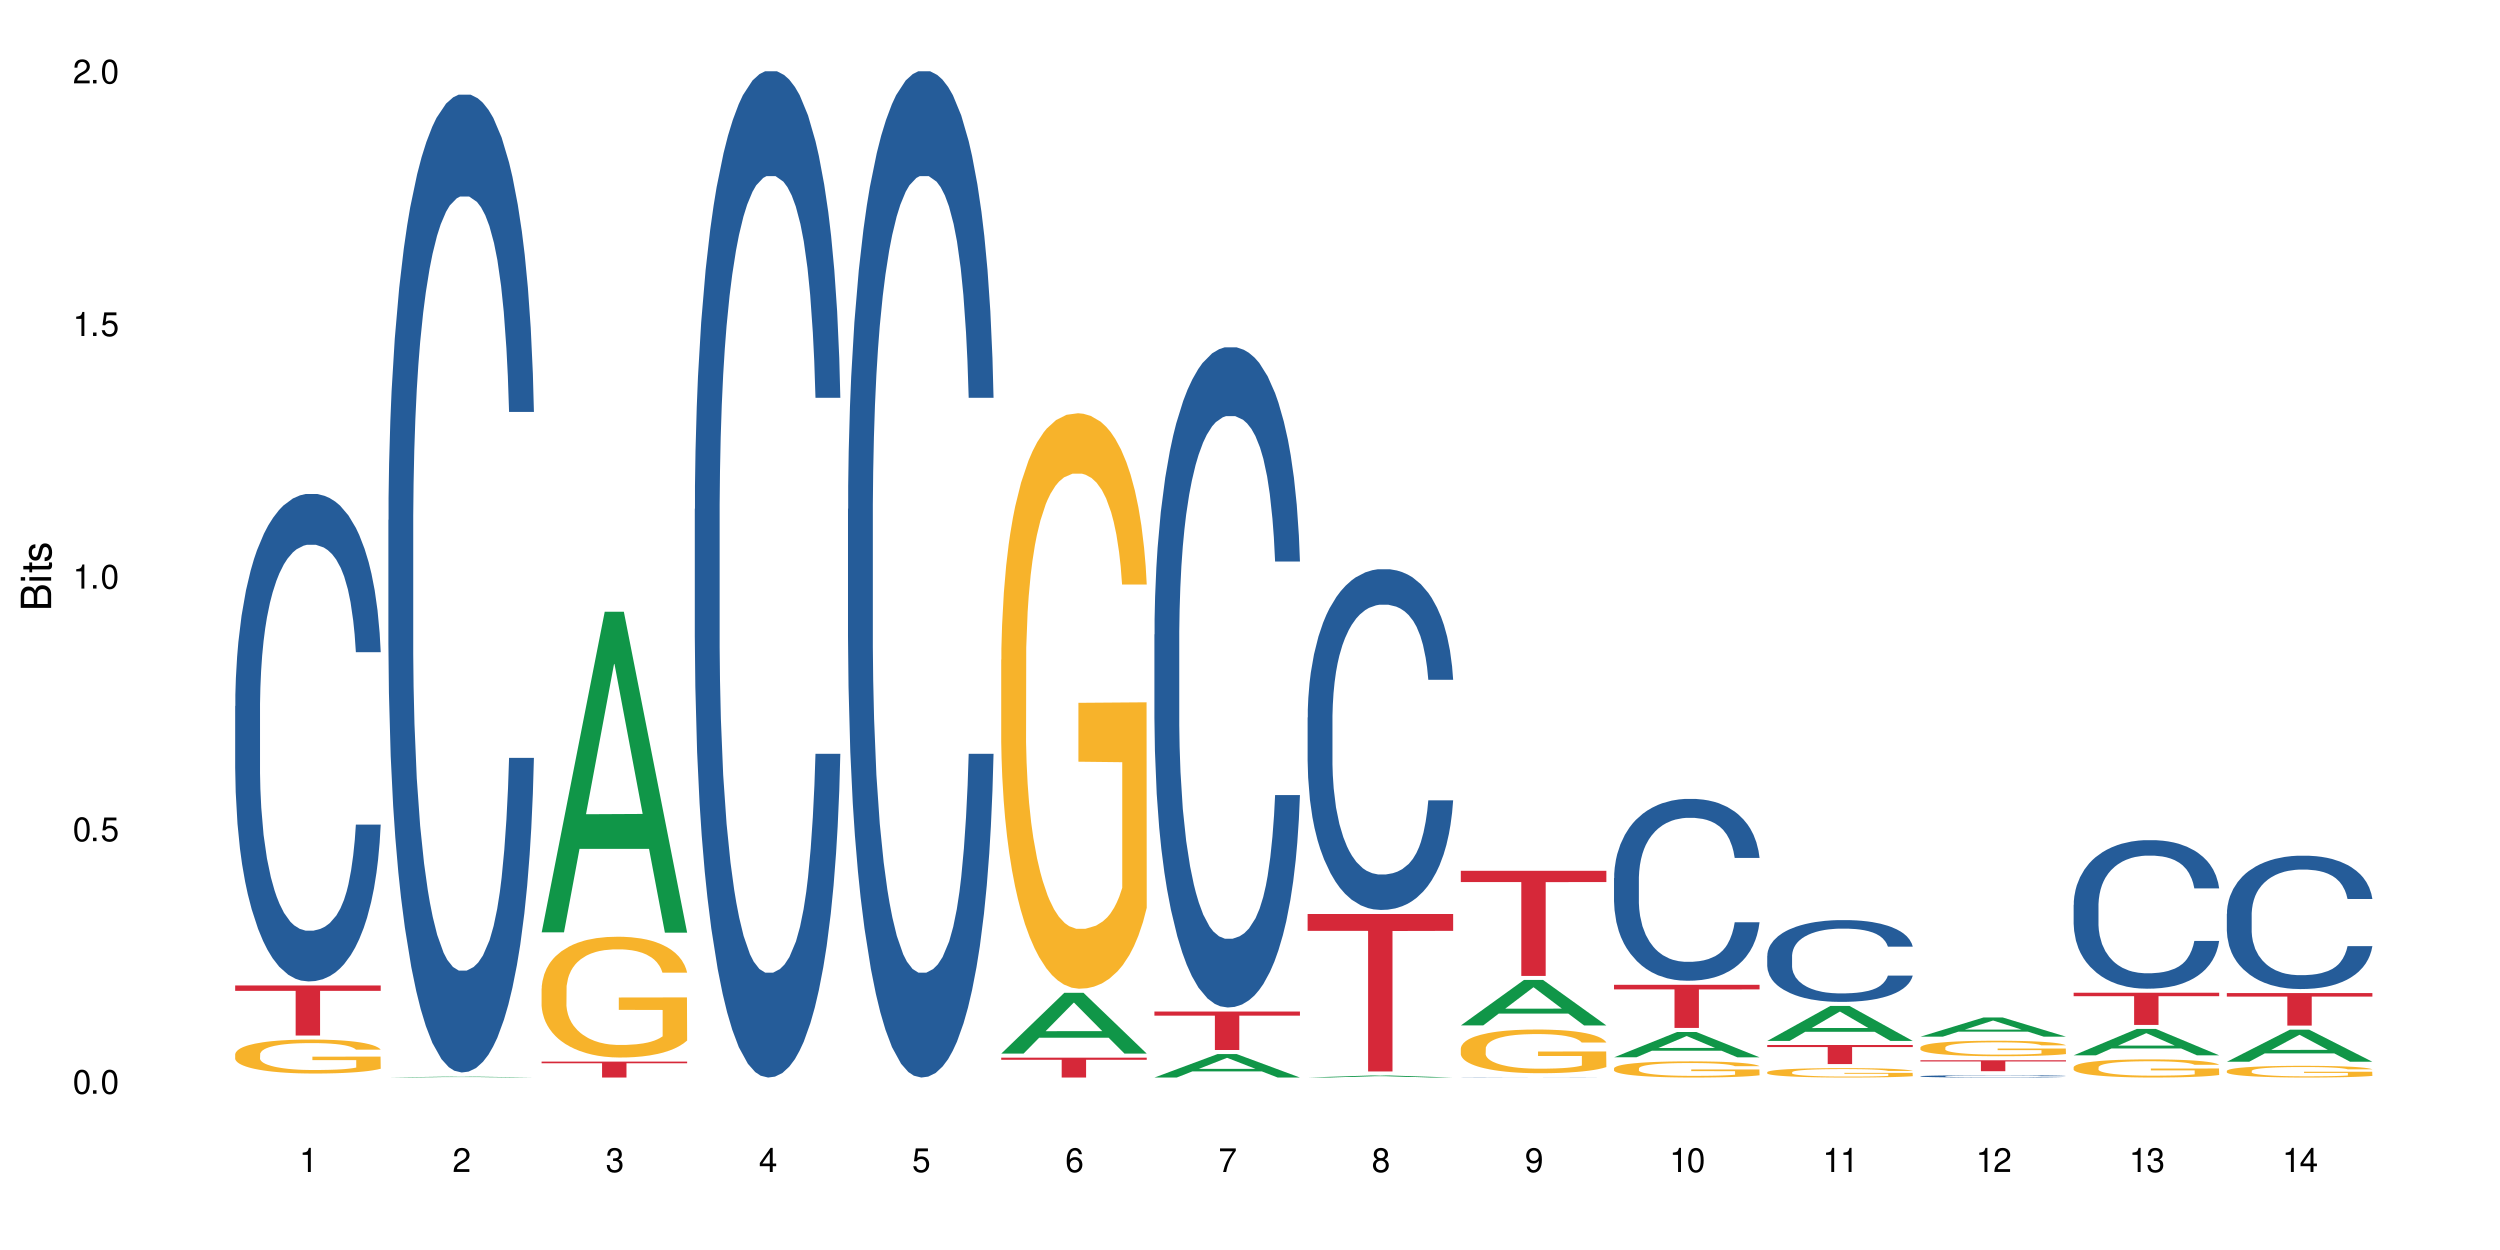 <?xml version="1.0" encoding="UTF-8"?>
<svg xmlns="http://www.w3.org/2000/svg" xmlns:xlink="http://www.w3.org/1999/xlink" width="720" height="360" viewBox="0 0 720 360">
<defs>
<g>
<g id="glyph-0-0">
</g>
<g id="glyph-0-1">
<path d="M 2.641 -6.938 C 2 -6.938 1.422 -6.656 1.078 -6.172 C 0.641 -5.562 0.406 -4.641 0.406 -3.359 C 0.406 -1.016 1.188 0.219 2.641 0.219 C 4.078 0.219 4.859 -1.016 4.859 -3.297 C 4.859 -4.641 4.656 -5.547 4.203 -6.172 C 3.844 -6.656 3.281 -6.938 2.641 -6.938 Z M 2.641 -6.188 C 3.547 -6.188 4 -5.25 4 -3.375 C 4 -1.406 3.562 -0.484 2.625 -0.484 C 1.734 -0.484 1.281 -1.438 1.281 -3.344 C 1.281 -5.25 1.734 -6.188 2.641 -6.188 Z M 2.641 -6.188 "/>
</g>
<g id="glyph-0-2">
<path d="M 1.828 -1 L 0.828 -1 L 0.828 0 L 1.828 0 Z M 1.828 -1 "/>
</g>
<g id="glyph-0-3">
<path d="M 4.562 -6.797 L 1.062 -6.797 L 0.547 -3.094 L 1.328 -3.094 C 1.719 -3.562 2.047 -3.734 2.578 -3.734 C 3.484 -3.734 4.062 -3.109 4.062 -2.094 C 4.062 -1.125 3.484 -0.531 2.578 -0.531 C 1.828 -0.531 1.375 -0.906 1.188 -1.672 L 0.328 -1.672 C 0.453 -1.109 0.547 -0.844 0.75 -0.594 C 1.125 -0.078 1.828 0.219 2.594 0.219 C 3.969 0.219 4.922 -0.781 4.922 -2.219 C 4.922 -3.562 4.031 -4.484 2.719 -4.484 C 2.25 -4.484 1.859 -4.359 1.469 -4.062 L 1.734 -5.969 L 4.562 -5.969 Z M 4.562 -6.797 "/>
</g>
<g id="glyph-0-4">
<path d="M 2.484 -4.938 L 2.484 0 L 3.328 0 L 3.328 -6.938 L 2.766 -6.938 C 2.469 -5.875 2.281 -5.734 0.984 -5.562 L 0.984 -4.938 Z M 2.484 -4.938 "/>
</g>
<g id="glyph-0-5">
<path d="M 4.859 -0.828 L 1.281 -0.828 C 1.359 -1.406 1.672 -1.781 2.5 -2.281 L 3.469 -2.828 C 4.406 -3.344 4.906 -4.062 4.906 -4.906 C 4.906 -5.484 4.672 -6.031 4.266 -6.406 C 3.859 -6.766 3.375 -6.938 2.719 -6.938 C 1.859 -6.938 1.219 -6.625 0.844 -6.031 C 0.609 -5.672 0.5 -5.234 0.484 -4.531 L 1.328 -4.531 C 1.359 -5.016 1.406 -5.281 1.531 -5.516 C 1.75 -5.938 2.188 -6.203 2.703 -6.203 C 3.469 -6.203 4.031 -5.641 4.031 -4.891 C 4.031 -4.344 3.719 -3.859 3.125 -3.516 L 2.234 -3 C 0.812 -2.172 0.406 -1.531 0.328 -0.016 L 4.859 -0.016 Z M 4.859 -0.828 "/>
</g>
<g id="glyph-0-6">
<path d="M 2.125 -3.188 L 2.578 -3.188 C 3.5 -3.188 3.984 -2.766 3.984 -1.922 C 3.984 -1.062 3.469 -0.531 2.594 -0.531 C 1.656 -0.531 1.203 -1 1.156 -2.016 L 0.312 -2.016 C 0.344 -1.453 0.438 -1.094 0.609 -0.781 C 0.953 -0.109 1.625 0.219 2.547 0.219 C 3.953 0.219 4.859 -0.625 4.859 -1.938 C 4.859 -2.828 4.516 -3.297 3.703 -3.594 C 4.344 -3.844 4.656 -4.328 4.656 -5.031 C 4.656 -6.219 3.875 -6.938 2.578 -6.938 C 1.203 -6.938 0.484 -6.172 0.453 -4.703 L 1.297 -4.703 C 1.312 -5.125 1.344 -5.359 1.453 -5.578 C 1.641 -5.969 2.062 -6.203 2.594 -6.203 C 3.344 -6.203 3.797 -5.75 3.797 -5 C 3.797 -4.516 3.609 -4.219 3.25 -4.047 C 3.016 -3.953 2.703 -3.922 2.125 -3.906 Z M 2.125 -3.188 "/>
</g>
<g id="glyph-0-7">
<path d="M 3.141 -1.672 L 3.141 0 L 3.984 0 L 3.984 -1.672 L 4.984 -1.672 L 4.984 -2.438 L 3.984 -2.438 L 3.984 -6.938 L 3.359 -6.938 L 0.266 -2.578 L 0.266 -1.672 Z M 3.141 -2.438 L 1 -2.438 L 3.141 -5.5 Z M 3.141 -2.438 "/>
</g>
<g id="glyph-0-8">
<path d="M 4.781 -5.125 C 4.609 -6.266 3.891 -6.938 2.844 -6.938 C 2.094 -6.938 1.422 -6.578 1.031 -5.953 C 0.594 -5.266 0.406 -4.422 0.406 -3.172 C 0.406 -2 0.578 -1.25 0.984 -0.641 C 1.359 -0.078 1.953 0.219 2.703 0.219 C 3.984 0.219 4.922 -0.75 4.922 -2.094 C 4.922 -3.375 4.062 -4.281 2.844 -4.281 C 2.172 -4.281 1.641 -4.031 1.281 -3.516 C 1.281 -5.234 1.828 -6.188 2.797 -6.188 C 3.391 -6.188 3.797 -5.797 3.938 -5.125 Z M 2.734 -3.531 C 3.547 -3.531 4.062 -2.953 4.062 -2.031 C 4.062 -1.156 3.484 -0.531 2.703 -0.531 C 1.922 -0.531 1.328 -1.188 1.328 -2.078 C 1.328 -2.938 1.906 -3.531 2.734 -3.531 Z M 2.734 -3.531 "/>
</g>
<g id="glyph-0-9">
<path d="M 4.984 -6.797 L 0.438 -6.797 L 0.438 -5.969 L 4.109 -5.969 C 2.5 -3.656 1.828 -2.234 1.328 0 L 2.219 0 C 2.594 -2.172 3.453 -4.047 4.984 -6.094 Z M 4.984 -6.797 "/>
</g>
<g id="glyph-0-10">
<path d="M 3.75 -3.656 C 4.469 -4.094 4.688 -4.438 4.688 -5.078 C 4.688 -6.172 3.844 -6.938 2.641 -6.938 C 1.438 -6.938 0.594 -6.172 0.594 -5.094 C 0.594 -4.438 0.812 -4.094 1.516 -3.656 C 0.734 -3.266 0.359 -2.703 0.359 -1.922 C 0.359 -0.656 1.281 0.219 2.641 0.219 C 3.984 0.219 4.922 -0.656 4.922 -1.922 C 4.922 -2.703 4.531 -3.266 3.75 -3.656 Z M 2.641 -6.188 C 3.359 -6.188 3.812 -5.75 3.812 -5.062 C 3.812 -4.406 3.344 -3.984 2.641 -3.984 C 1.922 -3.984 1.453 -4.406 1.453 -5.078 C 1.453 -5.75 1.922 -6.188 2.641 -6.188 Z M 2.641 -3.266 C 3.484 -3.266 4.062 -2.719 4.062 -1.906 C 4.062 -1.078 3.484 -0.531 2.625 -0.531 C 1.797 -0.531 1.219 -1.094 1.219 -1.906 C 1.219 -2.719 1.781 -3.266 2.641 -3.266 Z M 2.641 -3.266 "/>
</g>
<g id="glyph-0-11">
<path d="M 0.516 -1.578 C 0.672 -0.453 1.406 0.219 2.438 0.219 C 3.188 0.219 3.859 -0.141 4.266 -0.766 C 4.688 -1.453 4.891 -2.297 4.891 -3.547 C 4.891 -4.719 4.703 -5.453 4.312 -6.078 C 3.938 -6.641 3.344 -6.938 2.594 -6.938 C 1.297 -6.938 0.359 -5.969 0.359 -4.625 C 0.359 -3.344 1.234 -2.453 2.453 -2.453 C 3.094 -2.453 3.578 -2.672 4.016 -3.203 C 4 -1.484 3.469 -0.531 2.5 -0.531 C 1.906 -0.531 1.484 -0.906 1.359 -1.578 Z M 2.578 -6.203 C 3.375 -6.203 3.969 -5.531 3.969 -4.641 C 3.969 -3.797 3.391 -3.188 2.547 -3.188 C 1.734 -3.188 1.234 -3.766 1.234 -4.688 C 1.234 -5.562 1.797 -6.203 2.578 -6.203 Z M 2.578 -6.203 "/>
</g>
<g id="glyph-1-0">
</g>
<g id="glyph-1-1">
<path d="M 0 -0.953 L 0 -4.891 C 0 -5.719 -0.234 -6.344 -0.734 -6.797 C -1.188 -7.234 -1.812 -7.469 -2.5 -7.469 C -3.547 -7.469 -4.188 -7 -4.625 -5.875 C -4.984 -6.688 -5.625 -7.094 -6.531 -7.094 C -7.172 -7.094 -7.734 -6.859 -8.141 -6.391 C -8.562 -5.922 -8.75 -5.344 -8.75 -4.5 L -8.75 -0.953 Z M -4.984 -2.062 L -7.766 -2.062 L -7.766 -4.219 C -7.766 -4.844 -7.688 -5.203 -7.453 -5.5 C -7.219 -5.812 -6.859 -5.969 -6.375 -5.969 C -5.891 -5.969 -5.531 -5.812 -5.297 -5.5 C -5.062 -5.203 -4.984 -4.844 -4.984 -4.219 Z M -0.984 -2.062 L -4 -2.062 L -4 -4.781 C -4 -5.766 -3.438 -6.359 -2.484 -6.359 C -1.547 -6.359 -0.984 -5.766 -0.984 -4.781 Z M -0.984 -2.062 "/>
</g>
<g id="glyph-1-2">
<path d="M -6.281 -1.797 L -6.281 -0.797 L 0 -0.797 L 0 -1.797 Z M -8.75 -1.797 L -8.75 -0.797 L -7.484 -0.797 L -7.484 -1.797 Z M -8.75 -1.797 "/>
</g>
<g id="glyph-1-3">
<path d="M -6.281 -3.047 L -6.281 -2.016 L -8.016 -2.016 L -8.016 -1.016 L -6.281 -1.016 L -6.281 -0.172 L -5.469 -0.172 L -5.469 -1.016 L -0.719 -1.016 C -0.078 -1.016 0.281 -1.453 0.281 -2.234 C 0.281 -2.5 0.25 -2.719 0.188 -3.047 L -0.641 -3.047 C -0.609 -2.906 -0.594 -2.766 -0.594 -2.562 C -0.594 -2.141 -0.719 -2.016 -1.156 -2.016 L -5.469 -2.016 L -5.469 -3.047 Z M -6.281 -3.047 "/>
</g>
<g id="glyph-1-4">
<path d="M -4.531 -5.25 C -5.766 -5.25 -6.469 -4.422 -6.469 -2.969 C -6.469 -1.516 -5.719 -0.562 -4.547 -0.562 C -3.562 -0.562 -3.094 -1.062 -2.734 -2.562 L -2.516 -3.484 C -2.344 -4.188 -2.094 -4.469 -1.641 -4.469 C -1.047 -4.469 -0.641 -3.875 -0.641 -3 C -0.641 -2.453 -0.797 -2 -1.062 -1.75 C -1.25 -1.594 -1.422 -1.531 -1.875 -1.469 L -1.875 -0.406 C -0.422 -0.453 0.281 -1.266 0.281 -2.922 C 0.281 -4.5 -0.5 -5.516 -1.719 -5.516 C -2.656 -5.516 -3.172 -4.984 -3.469 -3.734 L -3.703 -2.766 C -3.891 -1.953 -4.156 -1.609 -4.594 -1.609 C -5.188 -1.609 -5.547 -2.125 -5.547 -2.938 C -5.547 -3.75 -5.203 -4.172 -4.531 -4.203 Z M -4.531 -5.25 "/>
</g>
</g>
</defs>
<rect x="-72" y="-36" width="864" height="432" fill="rgb(100%, 100%, 100%)" fill-opacity="1"/>
<path fill-rule="nonzero" fill="rgb(14.51%, 36.078%, 60%)" fill-opacity="1" d="M 67.73 203.359 L 67.781 203.23 L 67.781 200.148 L 67.934 195.273 L 68.293 189.113 L 68.652 184.879 L 69.57 177.309 L 70.848 169.996 L 72.18 164.352 L 73.148 161.016 L 74.02 158.449 L 76.012 153.699 L 77.289 151.262 L 78.672 149.082 L 80.355 146.898 L 81.582 145.617 L 84.344 143.562 L 86.391 142.664 L 87.973 142.281 L 91.398 142.281 L 93.441 142.793 L 94.926 143.434 L 96.562 144.461 L 97.941 145.617 L 100.344 148.438 L 102.492 152.031 L 103.461 154.086 L 104.996 158.062 L 106.172 161.91 L 106.988 165.25 L 107.91 169.996 L 108.727 175.77 L 109.34 182.312 L 109.648 187.832 L 102.492 187.832 L 102.133 182.699 L 101.723 178.723 L 100.957 173.461 L 100.191 169.738 L 99.117 166.02 L 98.145 163.578 L 96.816 161.141 L 95.641 159.602 L 94.414 158.449 L 93.238 157.676 L 90.988 156.906 L 88.383 156.906 L 87.41 157.164 L 85.418 158.191 L 84.344 159.09 L 82.812 160.887 L 81.738 162.555 L 80.461 165.121 L 79.59 167.301 L 78.516 170.637 L 77.75 173.59 L 76.883 177.824 L 76.371 181.031 L 75.91 184.625 L 75.5 188.859 L 75.195 193.348 L 74.988 198.098 L 74.887 202.715 L 74.887 222.605 L 74.988 227.227 L 75.246 232.613 L 75.91 240.441 L 76.883 247.242 L 78.004 252.633 L 79.078 256.48 L 79.691 258.277 L 80.512 260.332 L 81.789 262.898 L 83.629 265.465 L 84.703 266.488 L 86.34 267.516 L 88.023 268.031 L 90.273 268.031 L 92.27 267.516 L 93.598 266.875 L 94.977 265.848 L 96.867 263.668 L 98.043 261.613 L 99.066 259.176 L 99.832 256.738 L 100.344 254.684 L 101.109 250.707 L 101.723 246.344 L 102.184 241.852 L 102.492 237.492 L 109.648 237.492 L 109.34 242.625 L 108.883 247.629 L 108.422 251.348 L 107.707 255.84 L 106.887 259.816 L 105.711 264.309 L 104.742 267.262 L 103.461 270.469 L 102.285 272.906 L 101.008 275.086 L 99.117 277.652 L 97.891 278.938 L 96.562 280.09 L 94.977 281.117 L 92.984 282.016 L 90.836 282.531 L 88.844 282.656 L 86.695 282.402 L 85.109 281.887 L 83.016 280.734 L 80.41 278.422 L 78.516 275.984 L 77.035 273.547 L 75.758 270.98 L 74.324 267.516 L 72.484 261.871 L 71.359 257.508 L 70.594 253.914 L 69.723 248.91 L 69.109 244.418 L 68.395 237.234 L 67.883 228.125 L 67.73 221.066 Z M 67.73 203.359 "/>
<path fill-rule="nonzero" fill="rgb(96.863%, 70.196%, 16.863%)" fill-opacity="1" d="M 67.73 303.582 L 67.781 303.574 L 67.781 303.395 L 67.988 302.992 L 68.496 302.438 L 69.164 301.98 L 69.879 301.625 L 70.34 301.438 L 71.105 301.168 L 71.77 300.973 L 73.457 300.57 L 75.602 300.195 L 76.777 300.031 L 78.109 299.879 L 80 299.711 L 80.867 299.648 L 83.527 299.504 L 86.543 299.414 L 89.863 299.391 L 91.398 299.398 L 93.496 299.434 L 96.355 299.531 L 97.992 299.621 L 99.27 299.711 L 100.602 299.828 L 102.234 300.004 L 103.77 300.219 L 104.996 300.434 L 106.223 300.703 L 107.246 300.988 L 108.113 301.301 L 108.883 301.68 L 109.34 301.992 L 109.648 302.305 L 102.543 302.305 L 102.133 301.992 L 101.672 301.75 L 100.906 301.453 L 100.141 301.238 L 99.375 301.07 L 97.941 300.836 L 96.715 300.695 L 95.18 300.57 L 93.699 300.488 L 92.012 300.434 L 90.988 300.418 L 88.281 300.418 L 85.828 300.48 L 84.395 300.551 L 83.375 300.621 L 81.941 300.758 L 81.074 300.863 L 80.562 300.938 L 79.027 301.211 L 78.004 301.465 L 77.445 301.633 L 76.727 301.902 L 76.215 302.145 L 75.652 302.5 L 75.348 302.77 L 74.938 303.375 L 74.887 304.984 L 75.039 305.324 L 75.348 305.691 L 75.758 306.016 L 76.371 306.355 L 76.984 306.613 L 78.059 306.961 L 78.977 307.195 L 79.691 307.348 L 81.074 307.586 L 81.637 307.668 L 82.965 307.828 L 84.344 307.953 L 86.031 308.062 L 87.309 308.117 L 89.355 308.16 L 91.961 308.16 L 95.027 308.105 L 96.969 308.035 L 98.301 307.965 L 99.168 307.902 L 100.242 307.801 L 101.008 307.715 L 101.723 307.613 L 102.594 307.461 L 102.594 305.324 L 89.969 305.316 L 89.969 304.316 L 109.598 304.305 L 109.648 307.801 L 108.574 308.043 L 107.246 308.277 L 105.969 308.457 L 104.637 308.605 L 102.746 308.777 L 101.215 308.883 L 98.863 309.008 L 96.715 309.09 L 94.465 309.145 L 92.473 309.172 L 90.121 309.18 L 88.023 309.16 L 85.777 309.109 L 83.988 309.035 L 82.352 308.945 L 80.715 308.832 L 78.672 308.645 L 77.34 308.492 L 75.961 308.305 L 74.582 308.078 L 73.355 307.84 L 72.535 307.652 L 71.719 307.438 L 70.848 307.168 L 70.031 306.863 L 69.418 306.586 L 68.855 306.273 L 68.445 305.977 L 68.039 305.574 L 67.832 305.254 L 67.73 304.977 Z M 67.73 303.582 "/>
<path fill-rule="nonzero" fill="rgb(83.922%, 15.686%, 22.353%)" fill-opacity="1" d="M 67.73 283.82 L 109.648 283.82 L 109.648 285.363 L 92.18 285.379 L 92.18 298.227 L 85.148 298.227 L 85.148 285.391 L 85.047 285.363 L 67.73 285.363 Z M 67.73 283.82 "/>
<path fill-rule="nonzero" fill="rgb(6.275%, 58.824%, 28.235%)" fill-opacity="1" d="M 111.855 310.332 L 111.898 310.332 L 130.035 310.043 L 135.543 310.043 L 153.77 310.332 L 147.367 310.332 L 142.801 310.258 L 122.781 310.258 L 118.301 310.332 L 111.855 310.332 L 124.707 310.227 L 140.961 310.227 L 132.855 310.09 L 132.68 310.09 L 124.66 310.227 L 124.707 310.227 Z M 111.855 310.332 "/>
<path fill-rule="nonzero" fill="rgb(14.51%, 36.078%, 60%)" fill-opacity="1" d="M 111.855 149.789 L 111.906 149.535 L 111.906 143.355 L 112.059 133.574 L 112.418 121.215 L 112.773 112.723 L 113.695 97.535 L 114.973 82.859 L 116.301 71.535 L 117.273 64.84 L 118.141 59.691 L 120.137 50.168 L 121.414 45.277 L 122.793 40.898 L 124.48 36.523 L 125.707 33.949 L 128.469 29.832 L 130.512 28.027 L 132.098 27.258 L 135.523 27.258 L 137.566 28.285 L 139.047 29.574 L 140.684 31.633 L 142.066 33.949 L 144.469 39.613 L 146.613 46.82 L 147.586 50.938 L 149.117 58.918 L 150.293 66.641 L 151.113 73.336 L 152.031 82.859 L 152.852 94.445 L 153.465 107.574 L 153.77 118.641 L 146.613 118.641 L 146.258 108.344 L 145.848 100.363 L 145.082 89.809 L 144.312 82.344 L 143.242 74.879 L 142.27 69.988 L 140.941 65.098 L 139.766 62.008 L 138.539 59.691 L 137.363 58.148 L 135.113 56.602 L 132.504 56.602 L 131.535 57.117 L 129.539 59.176 L 128.469 60.98 L 126.934 64.582 L 125.859 67.93 L 124.582 73.078 L 123.715 77.453 L 122.641 84.148 L 121.875 90.066 L 121.004 98.562 L 120.492 105 L 120.031 112.207 L 119.625 120.703 L 119.316 129.711 L 119.113 139.234 L 119.012 148.504 L 119.012 188.406 L 119.113 197.672 L 119.367 208.484 L 120.031 224.188 L 121.004 237.832 L 122.129 248.641 L 123.203 256.363 L 123.816 259.969 L 124.633 264.086 L 125.91 269.234 L 127.75 274.383 L 128.824 276.445 L 130.461 278.504 L 132.148 279.535 L 134.398 279.535 L 136.391 278.504 L 137.719 277.215 L 139.102 275.156 L 140.992 270.781 L 142.168 266.66 L 143.188 261.77 L 143.957 256.879 L 144.469 252.762 L 145.234 244.781 L 145.848 236.027 L 146.309 227.02 L 146.613 218.266 L 153.77 218.266 L 153.465 228.562 L 153.004 238.602 L 152.543 246.066 L 151.828 255.078 L 151.012 263.059 L 149.836 272.066 L 148.863 277.988 L 147.586 284.426 L 146.41 289.316 L 145.133 293.691 L 143.242 298.84 L 142.012 301.414 L 140.684 303.73 L 139.102 305.789 L 137.105 307.594 L 134.961 308.621 L 132.965 308.879 L 130.82 308.363 L 129.234 307.336 L 127.137 305.02 L 124.531 300.383 L 122.641 295.492 L 121.156 290.602 L 119.879 285.453 L 118.449 278.504 L 116.609 267.176 L 115.484 258.426 L 114.715 251.215 L 113.848 241.176 L 113.234 232.168 L 112.52 217.75 L 112.008 199.473 L 111.855 185.316 Z M 111.855 149.789 "/>
<path fill-rule="nonzero" fill="rgb(6.275%, 58.824%, 28.235%)" fill-opacity="1" d="M 155.977 268.52 L 156.023 268.434 L 174.16 176.18 L 179.668 176.18 L 197.895 268.605 L 191.488 268.605 L 186.922 244.48 L 166.902 244.48 L 162.426 268.52 L 155.977 268.52 L 168.828 234.5 L 185.086 234.414 L 176.98 191.277 L 176.891 191.191 L 176.801 191.453 L 168.785 234.414 L 168.828 234.5 Z M 155.977 268.52 "/>
<path fill-rule="nonzero" fill="rgb(96.863%, 70.196%, 16.863%)" fill-opacity="1" d="M 155.977 284.676 L 156.027 284.645 L 156.027 284.008 L 156.234 282.578 L 156.742 280.609 L 157.41 278.988 L 158.125 277.715 L 158.582 277.047 L 159.352 276.094 L 160.016 275.395 L 161.703 273.965 L 163.848 272.633 L 165.023 272.059 L 166.355 271.52 L 168.246 270.914 L 169.113 270.691 L 171.773 270.184 L 174.789 269.867 L 178.109 269.77 L 179.645 269.805 L 181.742 269.93 L 184.602 270.281 L 186.238 270.598 L 187.516 270.914 L 188.848 271.328 L 190.48 271.965 L 192.016 272.727 L 193.242 273.488 L 194.469 274.441 L 195.492 275.461 L 196.359 276.57 L 197.129 277.906 L 197.586 279.02 L 197.895 280.133 L 190.789 280.133 L 190.379 279.02 L 189.918 278.16 L 189.152 277.113 L 188.387 276.348 L 187.617 275.746 L 186.188 274.918 L 184.961 274.41 L 183.426 273.965 L 181.945 273.68 L 180.258 273.488 L 179.234 273.426 L 176.527 273.426 L 174.074 273.648 L 172.641 273.902 L 171.617 274.156 L 170.188 274.633 L 169.32 275.016 L 168.809 275.27 L 167.273 276.254 L 166.25 277.145 L 165.688 277.746 L 164.973 278.699 L 164.461 279.559 L 163.898 280.832 L 163.594 281.785 L 163.184 283.945 L 163.133 289.664 L 163.285 290.871 L 163.594 292.176 L 164.004 293.32 L 164.617 294.527 L 165.23 295.449 L 166.305 296.688 L 167.223 297.516 L 167.938 298.055 L 169.32 298.914 L 169.883 299.199 L 171.211 299.77 L 172.59 300.215 L 174.277 300.598 L 175.555 300.789 L 177.602 300.945 L 180.207 300.945 L 183.273 300.754 L 185.215 300.5 L 186.547 300.246 L 187.414 300.023 L 188.488 299.676 L 189.254 299.359 L 189.969 299.008 L 190.84 298.469 L 190.84 290.871 L 178.215 290.84 L 178.215 287.281 L 197.844 287.25 L 197.895 299.676 L 196.82 300.535 L 195.492 301.359 L 194.215 301.996 L 192.883 302.535 L 190.992 303.141 L 189.461 303.52 L 187.109 303.965 L 184.961 304.25 L 182.711 304.441 L 180.719 304.539 L 178.367 304.57 L 176.27 304.504 L 174.023 304.316 L 172.234 304.062 L 170.598 303.742 L 168.961 303.328 L 166.918 302.664 L 165.586 302.121 L 164.207 301.453 L 162.828 300.66 L 161.602 299.801 L 160.781 299.137 L 159.965 298.371 L 159.094 297.418 L 158.277 296.34 L 157.664 295.352 L 157.102 294.242 L 156.691 293.191 L 156.285 291.762 L 156.078 290.617 L 155.977 289.633 Z M 155.977 284.676 "/>
<path fill-rule="nonzero" fill="rgb(83.922%, 15.686%, 22.353%)" fill-opacity="1" d="M 155.977 305.734 L 197.895 305.734 L 197.895 306.227 L 180.426 306.23 L 180.426 310.332 L 173.395 310.332 L 173.395 306.234 L 173.293 306.227 L 155.977 306.227 Z M 155.977 305.734 "/>
<path fill-rule="nonzero" fill="rgb(14.51%, 36.078%, 60%)" fill-opacity="1" d="M 200.102 146.621 L 200.152 146.355 L 200.152 140 L 200.305 129.934 L 200.664 117.215 L 201.02 108.477 L 201.941 92.844 L 203.219 77.746 L 204.547 66.09 L 205.52 59.203 L 206.387 53.902 L 208.383 44.102 L 209.66 39.07 L 211.039 34.566 L 212.727 30.062 L 213.953 27.414 L 216.715 23.176 L 218.758 21.32 L 220.344 20.527 L 223.77 20.527 L 225.812 21.586 L 227.293 22.91 L 228.93 25.031 L 230.312 27.414 L 232.715 33.242 L 234.859 40.66 L 235.832 44.898 L 237.363 53.109 L 238.539 61.055 L 239.359 67.945 L 240.277 77.746 L 241.098 89.668 L 241.711 103.176 L 242.016 114.566 L 234.859 114.566 L 234.504 103.973 L 234.094 95.758 L 233.328 84.898 L 232.559 77.215 L 231.488 69.535 L 230.516 64.5 L 229.188 59.469 L 228.012 56.289 L 226.785 53.902 L 225.609 52.316 L 223.359 50.727 L 220.75 50.727 L 219.781 51.254 L 217.785 53.375 L 216.715 55.23 L 215.18 58.938 L 214.105 62.383 L 212.828 67.68 L 211.961 72.184 L 210.887 79.07 L 210.117 85.164 L 209.25 93.906 L 208.738 100.527 L 208.277 107.945 L 207.871 116.688 L 207.562 125.957 L 207.359 135.762 L 207.258 145.297 L 207.258 186.355 L 207.359 195.895 L 207.613 207.02 L 208.277 223.18 L 209.25 237.219 L 210.375 248.344 L 211.449 256.293 L 212.062 260 L 212.879 264.238 L 214.156 269.535 L 215.996 274.836 L 217.07 276.953 L 218.707 279.074 L 220.395 280.133 L 222.645 280.133 L 224.637 279.074 L 225.965 277.75 L 227.348 275.629 L 229.238 271.125 L 230.414 266.887 L 231.434 261.855 L 232.203 256.82 L 232.715 252.582 L 233.48 244.371 L 234.094 235.363 L 234.555 226.094 L 234.859 217.086 L 242.016 217.086 L 241.711 227.684 L 241.25 238.012 L 240.789 245.695 L 240.074 254.969 L 239.258 263.18 L 238.082 272.449 L 237.109 278.543 L 235.832 285.168 L 234.656 290.199 L 233.379 294.703 L 231.488 300 L 230.258 302.648 L 228.93 305.035 L 227.348 307.152 L 225.352 309.008 L 223.207 310.066 L 221.211 310.332 L 219.066 309.801 L 217.48 308.742 L 215.383 306.359 L 212.777 301.59 L 210.887 296.559 L 209.402 291.523 L 208.125 286.227 L 206.695 279.074 L 204.855 267.418 L 203.73 258.41 L 202.961 250.992 L 202.094 240.664 L 201.48 231.391 L 200.766 216.555 L 200.254 197.746 L 200.102 183.18 Z M 200.102 146.621 "/>
<path fill-rule="nonzero" fill="rgb(14.51%, 36.078%, 60%)" fill-opacity="1" d="M 244.223 146.621 L 244.273 146.355 L 244.273 140 L 244.426 129.934 L 244.785 117.215 L 245.145 108.477 L 246.062 92.844 L 247.34 77.746 L 248.672 66.09 L 249.641 59.203 L 250.512 53.902 L 252.504 44.102 L 253.781 39.07 L 255.164 34.566 L 256.848 30.062 L 258.074 27.414 L 260.836 23.176 L 262.883 21.32 L 264.465 20.527 L 267.891 20.527 L 269.934 21.586 L 271.418 22.91 L 273.055 25.031 L 274.434 27.414 L 276.836 33.242 L 278.984 40.66 L 279.953 44.898 L 281.488 53.109 L 282.664 61.055 L 283.48 67.945 L 284.402 77.746 L 285.219 89.668 L 285.832 103.176 L 286.141 114.566 L 278.984 114.566 L 278.625 103.973 L 278.215 95.758 L 277.449 84.898 L 276.684 77.215 L 275.609 69.535 L 274.637 64.5 L 273.309 59.469 L 272.133 56.289 L 270.906 53.902 L 269.73 52.316 L 267.48 50.727 L 264.875 50.727 L 263.902 51.254 L 261.91 53.375 L 260.836 55.23 L 259.305 58.938 L 258.23 62.383 L 256.953 67.68 L 256.082 72.184 L 255.008 79.07 L 254.242 85.164 L 253.371 93.906 L 252.863 100.527 L 252.402 107.945 L 251.992 116.688 L 251.688 125.957 L 251.48 135.762 L 251.379 145.297 L 251.379 186.355 L 251.48 195.895 L 251.738 207.02 L 252.402 223.18 L 253.371 237.219 L 254.496 248.344 L 255.57 256.293 L 256.184 260 L 257.004 264.238 L 258.281 269.535 L 260.121 274.836 L 261.195 276.953 L 262.828 279.074 L 264.516 280.133 L 266.766 280.133 L 268.758 279.074 L 270.09 277.75 L 271.469 275.629 L 273.359 271.125 L 274.535 266.887 L 275.559 261.855 L 276.324 256.82 L 276.836 252.582 L 277.602 244.371 L 278.215 235.363 L 278.676 226.094 L 278.984 217.086 L 286.141 217.086 L 285.832 227.684 L 285.371 238.012 L 284.914 245.695 L 284.195 254.969 L 283.379 263.18 L 282.203 272.449 L 281.23 278.543 L 279.953 285.168 L 278.777 290.199 L 277.5 294.703 L 275.609 300 L 274.383 302.648 L 273.055 305.035 L 271.469 307.152 L 269.477 309.008 L 267.328 310.066 L 265.336 310.332 L 263.188 309.801 L 261.602 308.742 L 259.508 306.359 L 256.898 301.59 L 255.008 296.559 L 253.527 291.523 L 252.25 286.227 L 250.816 279.074 L 248.977 267.418 L 247.852 258.41 L 247.086 250.992 L 246.215 240.664 L 245.602 231.391 L 244.887 216.555 L 244.375 197.746 L 244.223 183.18 Z M 244.223 146.621 "/>
<path fill-rule="nonzero" fill="rgb(6.275%, 58.824%, 28.235%)" fill-opacity="1" d="M 288.348 303.43 L 288.391 303.414 L 306.527 285.918 L 312.035 285.918 L 330.262 303.445 L 323.859 303.445 L 319.289 298.871 L 299.273 298.871 L 294.793 303.43 L 288.348 303.43 L 301.199 296.98 L 317.453 296.961 L 309.348 288.781 L 309.258 288.766 L 309.172 288.816 L 301.152 296.961 L 301.199 296.98 Z M 288.348 303.43 "/>
<path fill-rule="nonzero" fill="rgb(96.863%, 70.196%, 16.863%)" fill-opacity="1" d="M 288.348 190 L 288.398 189.852 L 288.398 186.824 L 288.602 180.012 L 289.113 170.625 L 289.777 162.906 L 290.492 156.852 L 290.953 153.676 L 291.719 149.133 L 292.383 145.805 L 294.07 138.992 L 296.219 132.633 L 297.395 129.91 L 298.723 127.336 L 300.613 124.461 L 301.484 123.402 L 304.141 120.98 L 307.156 119.465 L 310.48 119.012 L 312.012 119.164 L 314.109 119.77 L 316.973 121.434 L 318.609 122.949 L 319.887 124.461 L 321.215 126.43 L 322.852 129.457 L 324.383 133.09 L 325.609 136.723 L 326.836 141.262 L 327.859 146.105 L 328.73 151.402 L 329.496 157.762 L 329.957 163.059 L 330.262 168.355 L 323.156 168.355 L 322.75 163.059 L 322.289 158.973 L 321.523 153.977 L 320.754 150.344 L 319.988 147.469 L 318.559 143.531 L 317.328 141.109 L 315.797 138.992 L 314.312 137.629 L 312.629 136.723 L 311.605 136.418 L 308.895 136.418 L 306.441 137.477 L 305.012 138.688 L 303.988 139.898 L 302.559 142.172 L 301.688 143.988 L 301.176 145.199 L 299.645 149.891 L 298.621 154.129 L 298.059 157.004 L 297.344 161.547 L 296.832 165.633 L 296.27 171.688 L 295.961 176.227 L 295.555 186.52 L 295.504 213.766 L 295.656 219.516 L 295.961 225.723 L 296.371 231.172 L 296.984 236.926 L 297.598 241.312 L 298.672 247.219 L 299.594 251.152 L 300.309 253.727 L 301.688 257.812 L 302.25 259.176 L 303.578 261.898 L 304.961 264.02 L 306.645 265.836 L 307.926 266.742 L 309.969 267.5 L 312.574 267.5 L 315.645 266.59 L 317.586 265.379 L 318.914 264.168 L 319.785 263.109 L 320.855 261.445 L 321.625 259.93 L 322.34 258.266 L 323.207 255.695 L 323.207 219.516 L 310.582 219.367 L 310.582 202.414 L 330.211 202.262 L 330.262 261.445 L 329.188 265.531 L 327.859 269.469 L 326.582 272.496 L 325.254 275.066 L 323.363 277.945 L 321.828 279.762 L 319.477 281.879 L 317.328 283.242 L 315.082 284.148 L 313.086 284.605 L 310.734 284.754 L 308.641 284.453 L 306.391 283.543 L 304.602 282.332 L 302.965 280.82 L 301.328 278.852 L 299.285 275.672 L 297.957 273.102 L 296.574 269.922 L 295.195 266.137 L 293.969 262.051 L 293.152 258.871 L 292.332 255.238 L 291.465 250.699 L 290.645 245.551 L 290.031 240.859 L 289.469 235.562 L 289.062 230.566 L 288.652 223.754 L 288.449 218.305 L 288.348 213.613 Z M 288.348 190 "/>
<path fill-rule="nonzero" fill="rgb(83.922%, 15.686%, 22.353%)" fill-opacity="1" d="M 288.348 304.609 L 330.262 304.609 L 330.262 305.223 L 312.793 305.227 L 312.793 310.332 L 305.766 310.332 L 305.766 305.234 L 305.664 305.223 L 288.348 305.223 Z M 288.348 304.609 "/>
<path fill-rule="nonzero" fill="rgb(6.275%, 58.824%, 28.235%)" fill-opacity="1" d="M 332.469 310.324 L 332.512 310.32 L 350.652 303.57 L 356.16 303.57 L 374.387 310.332 L 367.98 310.332 L 363.414 308.566 L 343.395 308.566 L 338.918 310.324 L 332.469 310.324 L 345.32 307.836 L 361.578 307.832 L 353.473 304.676 L 353.383 304.668 L 353.293 304.688 L 345.277 307.832 L 345.32 307.836 Z M 332.469 310.324 "/>
<path fill-rule="nonzero" fill="rgb(14.51%, 36.078%, 60%)" fill-opacity="1" d="M 332.469 182.754 L 332.52 182.578 L 332.52 178.41 L 332.672 171.805 L 333.031 163.461 L 333.391 157.727 L 334.309 147.473 L 335.586 137.566 L 336.918 129.922 L 337.887 125.402 L 338.758 121.926 L 340.75 115.496 L 342.027 112.191 L 343.406 109.238 L 345.094 106.285 L 346.32 104.547 L 349.082 101.766 L 351.129 100.551 L 352.711 100.027 L 356.137 100.027 L 358.18 100.723 L 359.664 101.594 L 361.301 102.98 L 362.68 104.547 L 365.082 108.371 L 367.23 113.234 L 368.199 116.016 L 369.734 121.406 L 370.91 126.617 L 371.727 131.137 L 372.648 137.566 L 373.465 145.387 L 374.078 154.25 L 374.387 161.723 L 367.23 161.723 L 366.871 154.773 L 366.461 149.387 L 365.695 142.258 L 364.93 137.219 L 363.855 132.18 L 362.883 128.879 L 361.555 125.574 L 360.379 123.488 L 359.152 121.926 L 357.977 120.883 L 355.727 119.84 L 353.121 119.84 L 352.148 120.188 L 350.156 121.578 L 349.082 122.793 L 347.547 125.227 L 346.477 127.488 L 345.199 130.965 L 344.328 133.918 L 343.254 138.438 L 342.488 142.434 L 341.617 148.168 L 341.109 152.512 L 340.648 157.379 L 340.238 163.113 L 339.934 169.199 L 339.727 175.629 L 339.625 181.883 L 339.625 208.824 L 339.727 215.078 L 339.984 222.379 L 340.648 232.98 L 341.617 242.191 L 342.742 249.492 L 343.816 254.703 L 344.43 257.137 L 345.25 259.918 L 346.527 263.395 L 348.367 266.871 L 349.441 268.262 L 351.074 269.652 L 352.762 270.348 L 355.012 270.348 L 357.004 269.652 L 358.336 268.781 L 359.715 267.391 L 361.605 264.438 L 362.781 261.656 L 363.805 258.355 L 364.57 255.051 L 365.082 252.27 L 365.848 246.883 L 366.461 240.973 L 366.922 234.891 L 367.23 228.984 L 374.387 228.984 L 374.078 235.934 L 373.617 242.711 L 373.16 247.754 L 372.441 253.836 L 371.625 259.223 L 370.449 265.305 L 369.477 269.305 L 368.199 273.648 L 367.023 276.949 L 365.746 279.906 L 363.855 283.379 L 362.629 285.117 L 361.301 286.684 L 359.715 288.074 L 357.723 289.289 L 355.574 289.984 L 353.582 290.16 L 351.434 289.812 L 349.848 289.117 L 347.754 287.551 L 345.145 284.422 L 343.254 281.121 L 341.773 277.82 L 340.496 274.344 L 339.062 269.652 L 337.223 262.004 L 336.098 256.094 L 335.332 251.227 L 334.461 244.449 L 333.848 238.367 L 333.133 228.637 L 332.621 216.297 L 332.469 206.738 Z M 332.469 182.754 "/>
<path fill-rule="nonzero" fill="rgb(83.922%, 15.686%, 22.353%)" fill-opacity="1" d="M 332.469 291.32 L 374.387 291.32 L 374.387 292.508 L 356.918 292.52 L 356.918 302.406 L 349.887 302.406 L 349.887 292.531 L 349.785 292.508 L 332.469 292.508 Z M 332.469 291.32 "/>
<path fill-rule="nonzero" fill="rgb(6.275%, 58.824%, 28.235%)" fill-opacity="1" d="M 376.594 310.332 L 376.637 310.332 L 394.773 309.738 L 400.281 309.738 L 418.508 310.332 L 412.105 310.332 L 407.535 310.176 L 387.52 310.176 L 383.039 310.332 L 376.594 310.332 L 389.445 310.113 L 405.699 310.113 L 397.594 309.836 L 397.504 309.832 L 397.414 309.836 L 389.398 310.113 L 389.445 310.113 Z M 376.594 310.332 "/>
<path fill-rule="nonzero" fill="rgb(14.51%, 36.078%, 60%)" fill-opacity="1" d="M 376.594 206.637 L 376.645 206.547 L 376.645 204.395 L 376.797 200.988 L 377.152 196.68 L 377.512 193.723 L 378.434 188.43 L 379.711 183.316 L 381.039 179.371 L 382.012 177.039 L 382.879 175.246 L 384.871 171.926 L 386.152 170.223 L 387.531 168.695 L 389.219 167.172 L 390.445 166.273 L 393.207 164.84 L 395.25 164.211 L 396.836 163.941 L 400.258 163.941 L 402.305 164.301 L 403.785 164.75 L 405.422 165.469 L 406.801 166.273 L 409.207 168.25 L 411.352 170.758 L 412.324 172.195 L 413.855 174.977 L 415.031 177.668 L 415.852 180 L 416.77 183.316 L 417.59 187.352 L 418.203 191.926 L 418.508 195.785 L 411.352 195.785 L 410.996 192.195 L 410.586 189.418 L 409.82 185.738 L 409.051 183.137 L 407.977 180.535 L 407.008 178.832 L 405.68 177.129 L 404.504 176.051 L 403.277 175.246 L 402.102 174.707 L 399.852 174.168 L 397.242 174.168 L 396.273 174.348 L 394.277 175.066 L 393.207 175.691 L 391.672 176.949 L 390.598 178.113 L 389.32 179.91 L 388.453 181.434 L 387.379 183.766 L 386.609 185.828 L 385.742 188.789 L 385.23 191.031 L 384.77 193.543 L 384.363 196.504 L 384.055 199.641 L 383.852 202.961 L 383.75 206.188 L 383.75 220.094 L 383.852 223.32 L 384.105 227.09 L 384.77 232.559 L 385.742 237.312 L 386.867 241.082 L 387.941 243.773 L 388.555 245.027 L 389.371 246.461 L 390.648 248.258 L 392.488 250.051 L 393.562 250.77 L 395.199 251.484 L 396.887 251.844 L 399.137 251.844 L 401.129 251.484 L 402.457 251.035 L 403.836 250.32 L 405.73 248.793 L 406.906 247.359 L 407.926 245.656 L 408.695 243.949 L 409.207 242.516 L 409.973 239.734 L 410.586 236.688 L 411.047 233.547 L 411.352 230.496 L 418.508 230.496 L 418.203 234.086 L 417.742 237.582 L 417.281 240.184 L 416.566 243.324 L 415.75 246.105 L 414.574 249.242 L 413.602 251.305 L 412.324 253.547 L 411.148 255.254 L 409.871 256.777 L 407.977 258.57 L 406.75 259.469 L 405.422 260.277 L 403.836 260.992 L 401.844 261.621 L 399.695 261.98 L 397.703 262.07 L 395.559 261.891 L 393.973 261.531 L 391.875 260.723 L 389.27 259.109 L 387.379 257.406 L 385.895 255.703 L 384.617 253.906 L 383.188 251.484 L 381.348 247.539 L 380.223 244.488 L 379.453 241.977 L 378.586 238.48 L 377.973 235.34 L 377.258 230.316 L 376.746 223.949 L 376.594 219.016 Z M 376.594 206.637 "/>
<path fill-rule="nonzero" fill="rgb(83.922%, 15.686%, 22.353%)" fill-opacity="1" d="M 376.594 263.234 L 418.508 263.234 L 418.508 268.086 L 401.039 268.129 L 401.039 308.574 L 394.012 308.574 L 394.012 268.172 L 393.91 268.086 L 376.594 268.086 Z M 376.594 263.234 "/>
<path fill-rule="nonzero" fill="rgb(6.275%, 58.824%, 28.235%)" fill-opacity="1" d="M 420.715 295.324 L 420.758 295.312 L 438.898 282.227 L 444.406 282.227 L 462.633 295.336 L 456.227 295.336 L 451.66 291.914 L 431.641 291.914 L 427.164 295.324 L 420.715 295.324 L 433.566 290.5 L 449.824 290.484 L 441.719 284.367 L 441.629 284.355 L 441.539 284.395 L 433.523 290.484 L 433.566 290.5 Z M 420.715 295.324 "/>
<path fill-rule="nonzero" fill="rgb(14.51%, 36.078%, 60%)" fill-opacity="1" d="M 420.715 310.289 L 420.766 310.289 L 420.766 310.285 L 420.918 310.285 L 421.637 310.277 L 422.555 310.273 L 423.832 310.27 L 425.164 310.266 L 427.004 310.266 L 428.996 310.262 L 430.273 310.262 L 431.652 310.258 L 437.328 310.258 L 439.371 310.254 L 446.426 310.254 L 447.91 310.258 L 453.328 310.258 L 455.477 310.262 L 456.445 310.262 L 457.98 310.266 L 459.156 310.266 L 459.973 310.27 L 460.895 310.27 L 461.711 310.273 L 462.324 310.277 L 462.633 310.281 L 455.477 310.281 L 455.117 310.277 L 454.707 310.273 L 453.941 310.273 L 453.176 310.27 L 452.102 310.27 L 451.129 310.266 L 446.223 310.266 L 443.973 310.262 L 440.395 310.262 L 438.402 310.266 L 434.723 310.266 L 433.441 310.27 L 431.5 310.27 L 430.734 310.273 L 429.863 310.273 L 429.355 310.277 L 428.895 310.277 L 428.484 310.281 L 428.18 310.285 L 427.973 310.285 L 427.871 310.289 L 427.871 310.301 L 427.973 310.301 L 428.23 310.305 L 428.895 310.309 L 429.863 310.312 L 430.988 310.316 L 432.062 310.316 L 432.676 310.32 L 434.773 310.32 L 436.613 310.324 L 447.961 310.324 L 449.852 310.32 L 452.051 310.32 L 452.816 310.316 L 454.094 310.316 L 454.707 310.312 L 455.168 310.309 L 462.633 310.309 L 462.324 310.309 L 461.863 310.312 L 461.406 310.316 L 460.688 310.316 L 459.871 310.32 L 458.695 310.324 L 456.445 310.324 L 455.27 310.328 L 452.102 310.328 L 450.875 310.332 L 433.391 310.332 L 431.5 310.328 L 430.02 310.328 L 428.742 310.324 L 427.309 310.324 L 425.469 310.32 L 424.344 310.32 L 423.578 310.316 L 422.707 310.312 L 422.094 310.312 L 421.379 310.309 L 420.867 310.301 L 420.715 310.297 Z M 420.715 310.289 "/>
<path fill-rule="nonzero" fill="rgb(96.863%, 70.196%, 16.863%)" fill-opacity="1" d="M 420.715 301.895 L 420.766 301.883 L 420.766 301.652 L 420.969 301.133 L 421.48 300.422 L 422.145 299.836 L 422.863 299.375 L 423.32 299.133 L 424.09 298.789 L 424.754 298.535 L 426.441 298.02 L 428.586 297.535 L 429.762 297.328 L 431.094 297.133 L 432.984 296.914 L 433.852 296.832 L 436.512 296.648 L 439.527 296.535 L 442.848 296.5 L 444.383 296.512 L 446.477 296.559 L 449.34 296.684 L 450.977 296.797 L 452.254 296.914 L 453.582 297.062 L 455.219 297.293 L 456.754 297.57 L 457.98 297.844 L 459.207 298.191 L 460.23 298.559 L 461.098 298.961 L 461.863 299.445 L 462.324 299.848 L 462.633 300.25 L 455.527 300.25 L 455.117 299.848 L 454.656 299.535 L 453.891 299.156 L 453.125 298.879 L 452.355 298.66 L 450.926 298.363 L 449.699 298.18 L 448.164 298.02 L 446.684 297.914 L 444.996 297.844 L 443.973 297.82 L 441.266 297.82 L 438.812 297.902 L 437.379 297.996 L 436.355 298.086 L 434.926 298.258 L 434.059 298.398 L 433.547 298.488 L 432.012 298.844 L 430.988 299.168 L 430.426 299.387 L 429.711 299.73 L 429.199 300.043 L 428.637 300.5 L 428.332 300.848 L 427.922 301.629 L 427.871 303.699 L 428.023 304.137 L 428.332 304.605 L 428.742 305.02 L 429.355 305.457 L 429.969 305.793 L 431.039 306.238 L 431.961 306.539 L 432.676 306.734 L 434.059 307.043 L 434.617 307.148 L 435.949 307.355 L 437.328 307.516 L 439.016 307.652 L 440.293 307.723 L 442.336 307.781 L 444.945 307.781 L 448.012 307.711 L 449.953 307.621 L 451.285 307.527 L 452.152 307.445 L 453.227 307.32 L 453.992 307.207 L 454.707 307.078 L 455.578 306.883 L 455.578 304.137 L 442.953 304.125 L 442.953 302.836 L 462.582 302.824 L 462.633 307.32 L 461.559 307.633 L 460.23 307.93 L 458.953 308.16 L 457.621 308.355 L 455.73 308.574 L 454.195 308.711 L 451.848 308.871 L 449.699 308.977 L 447.449 309.047 L 445.457 309.078 L 443.105 309.09 L 441.008 309.066 L 438.758 309 L 436.969 308.906 L 435.336 308.793 L 433.699 308.645 L 431.652 308.402 L 430.324 308.207 L 428.945 307.965 L 427.566 307.676 L 426.336 307.367 L 425.52 307.125 L 424.703 306.848 L 423.832 306.504 L 423.016 306.113 L 422.402 305.758 L 421.84 305.355 L 421.43 304.977 L 421.023 304.457 L 420.816 304.043 L 420.715 303.688 Z M 420.715 301.895 "/>
<path fill-rule="nonzero" fill="rgb(83.922%, 15.686%, 22.353%)" fill-opacity="1" d="M 420.715 250.785 L 462.633 250.785 L 462.633 254.027 L 445.16 254.055 L 445.16 281.062 L 438.133 281.062 L 438.133 254.082 L 438.031 254.027 L 420.715 254.027 Z M 420.715 250.785 "/>
<path fill-rule="nonzero" fill="rgb(6.275%, 58.824%, 28.235%)" fill-opacity="1" d="M 464.836 304.5 L 464.883 304.496 L 483.02 297.215 L 488.527 297.215 L 506.754 304.508 L 500.352 304.508 L 495.781 302.605 L 475.766 302.605 L 471.285 304.5 L 464.836 304.5 L 477.691 301.816 L 493.945 301.809 L 485.84 298.406 L 485.75 298.398 L 485.66 298.418 L 477.645 301.809 L 477.691 301.816 Z M 464.836 304.5 "/>
<path fill-rule="nonzero" fill="rgb(14.51%, 36.078%, 60%)" fill-opacity="1" d="M 464.836 252.883 L 464.891 252.836 L 464.891 251.688 L 465.043 249.867 L 465.398 247.57 L 465.758 245.988 L 466.68 243.168 L 467.957 240.438 L 469.285 238.332 L 470.258 237.086 L 471.125 236.129 L 473.117 234.359 L 474.398 233.449 L 475.777 232.637 L 477.465 231.824 L 478.691 231.344 L 481.453 230.578 L 483.496 230.242 L 485.082 230.102 L 488.504 230.102 L 490.551 230.293 L 492.031 230.531 L 493.668 230.914 L 495.047 231.344 L 497.453 232.398 L 499.598 233.738 L 500.57 234.504 L 502.102 235.988 L 503.277 237.422 L 504.098 238.668 L 505.016 240.438 L 505.836 242.594 L 506.449 245.031 L 506.754 247.09 L 499.598 247.09 L 499.242 245.176 L 498.832 243.691 L 498.066 241.73 L 497.297 240.344 L 496.223 238.953 L 495.254 238.047 L 493.926 237.137 L 492.75 236.562 L 491.523 236.129 L 490.348 235.844 L 488.098 235.555 L 485.488 235.555 L 484.52 235.652 L 482.523 236.035 L 481.453 236.371 L 479.918 237.039 L 478.844 237.664 L 477.566 238.621 L 476.695 239.434 L 475.625 240.676 L 474.855 241.777 L 473.988 243.359 L 473.477 244.555 L 473.016 245.895 L 472.609 247.473 L 472.301 249.148 L 472.098 250.918 L 471.996 252.645 L 471.996 260.062 L 472.098 261.785 L 472.352 263.793 L 473.016 266.715 L 473.988 269.25 L 475.113 271.262 L 476.188 272.695 L 476.801 273.367 L 477.617 274.133 L 478.895 275.09 L 480.734 276.047 L 481.809 276.43 L 483.445 276.812 L 485.133 277.004 L 487.383 277.004 L 489.375 276.812 L 490.703 276.574 L 492.082 276.191 L 493.977 275.379 L 495.152 274.613 L 496.172 273.703 L 496.941 272.793 L 497.453 272.027 L 498.219 270.543 L 498.832 268.914 L 499.293 267.242 L 499.598 265.613 L 506.754 265.613 L 506.449 267.527 L 505.988 269.395 L 505.527 270.781 L 504.812 272.457 L 503.996 273.941 L 502.82 275.617 L 501.848 276.719 L 500.57 277.914 L 499.395 278.824 L 498.117 279.637 L 496.223 280.594 L 494.996 281.074 L 493.668 281.504 L 492.082 281.887 L 490.09 282.223 L 487.941 282.414 L 485.949 282.461 L 483.801 282.363 L 482.219 282.172 L 480.121 281.742 L 477.516 280.883 L 475.625 279.973 L 474.141 279.062 L 472.863 278.105 L 471.434 276.812 L 469.594 274.707 L 468.469 273.078 L 467.699 271.738 L 466.832 269.875 L 466.219 268.199 L 465.504 265.52 L 464.992 262.121 L 464.836 259.488 Z M 464.836 252.883 "/>
<path fill-rule="nonzero" fill="rgb(96.863%, 70.196%, 16.863%)" fill-opacity="1" d="M 464.836 307.668 L 464.891 307.664 L 464.891 307.578 L 465.094 307.387 L 465.605 307.125 L 466.27 306.906 L 466.984 306.738 L 467.445 306.648 L 468.211 306.52 L 468.875 306.426 L 470.562 306.234 L 472.711 306.055 L 473.887 305.98 L 475.215 305.906 L 477.105 305.824 L 477.977 305.797 L 480.633 305.727 L 483.648 305.684 L 486.973 305.672 L 488.504 305.676 L 490.602 305.695 L 493.465 305.742 L 495.102 305.781 L 496.379 305.824 L 497.707 305.883 L 499.344 305.965 L 500.875 306.066 L 502.102 306.172 L 503.328 306.297 L 504.352 306.434 L 505.223 306.582 L 505.988 306.762 L 506.449 306.91 L 506.754 307.059 L 499.648 307.059 L 499.242 306.91 L 498.781 306.797 L 498.012 306.656 L 497.246 306.555 L 496.48 306.473 L 495.047 306.363 L 493.82 306.293 L 492.289 306.234 L 490.805 306.195 L 489.117 306.172 L 488.098 306.16 L 485.387 306.16 L 482.934 306.191 L 481.504 306.227 L 480.48 306.258 L 479.047 306.324 L 478.18 306.375 L 477.668 306.41 L 476.137 306.539 L 475.113 306.66 L 474.551 306.742 L 473.836 306.867 L 473.324 306.984 L 472.762 307.152 L 472.453 307.281 L 472.047 307.57 L 471.996 308.336 L 472.148 308.5 L 472.453 308.672 L 472.863 308.824 L 473.477 308.988 L 474.09 309.109 L 475.164 309.277 L 476.082 309.387 L 476.801 309.461 L 478.18 309.574 L 478.742 309.613 L 480.07 309.691 L 481.453 309.75 L 483.137 309.801 L 484.418 309.824 L 486.461 309.848 L 489.066 309.848 L 492.137 309.82 L 494.078 309.789 L 495.406 309.754 L 496.277 309.723 L 497.348 309.676 L 498.117 309.633 L 498.832 309.586 L 499.699 309.516 L 499.699 308.5 L 487.074 308.492 L 487.074 308.016 L 506.703 308.012 L 506.754 309.676 L 505.68 309.793 L 504.352 309.902 L 503.074 309.988 L 501.746 310.059 L 499.855 310.141 L 498.32 310.191 L 495.969 310.25 L 493.82 310.289 L 491.574 310.316 L 489.578 310.328 L 487.227 310.332 L 485.133 310.324 L 482.883 310.297 L 481.094 310.266 L 479.457 310.223 L 477.82 310.168 L 475.777 310.078 L 474.449 310.004 L 473.066 309.914 L 471.688 309.809 L 470.461 309.695 L 469.645 309.605 L 468.824 309.504 L 467.957 309.375 L 467.137 309.23 L 466.523 309.098 L 465.961 308.949 L 465.555 308.809 L 465.145 308.617 L 464.941 308.465 L 464.836 308.332 Z M 464.836 307.668 "/>
<path fill-rule="nonzero" fill="rgb(83.922%, 15.686%, 22.353%)" fill-opacity="1" d="M 464.836 283.625 L 506.754 283.625 L 506.754 284.953 L 489.285 284.965 L 489.285 296.051 L 482.258 296.051 L 482.258 284.977 L 482.156 284.953 L 464.836 284.953 Z M 464.836 283.625 "/>
<path fill-rule="nonzero" fill="rgb(6.275%, 58.824%, 28.235%)" fill-opacity="1" d="M 508.961 299.785 L 509.004 299.777 L 527.145 289.711 L 532.652 289.711 L 550.879 299.797 L 544.473 299.797 L 539.906 297.164 L 519.887 297.164 L 515.41 299.785 L 508.961 299.785 L 521.812 296.074 L 538.07 296.066 L 529.965 291.359 L 529.875 291.352 L 529.785 291.379 L 521.77 296.066 L 521.812 296.074 Z M 508.961 299.785 "/>
<path fill-rule="nonzero" fill="rgb(14.51%, 36.078%, 60%)" fill-opacity="1" d="M 508.961 275.242 L 509.012 275.223 L 509.012 274.707 L 509.164 273.887 L 509.523 272.855 L 509.883 272.145 L 510.801 270.875 L 512.078 269.645 L 513.406 268.699 L 514.379 268.141 L 515.25 267.707 L 517.242 266.91 L 518.52 266.504 L 519.898 266.137 L 521.586 265.77 L 522.812 265.555 L 525.574 265.211 L 527.617 265.059 L 529.203 264.996 L 532.629 264.996 L 534.672 265.082 L 536.156 265.191 L 537.793 265.363 L 539.172 265.555 L 541.574 266.027 L 543.723 266.633 L 544.691 266.977 L 546.227 267.645 L 547.402 268.289 L 548.219 268.848 L 549.141 269.645 L 549.957 270.613 L 550.57 271.711 L 550.879 272.637 L 543.723 272.637 L 543.363 271.777 L 542.953 271.109 L 542.188 270.227 L 541.422 269.602 L 540.348 268.98 L 539.375 268.57 L 538.047 268.16 L 536.871 267.902 L 535.645 267.707 L 534.469 267.578 L 532.219 267.449 L 529.613 267.449 L 528.641 267.492 L 526.648 267.664 L 525.574 267.816 L 524.039 268.117 L 522.969 268.398 L 521.688 268.828 L 520.82 269.195 L 519.746 269.754 L 518.98 270.25 L 518.109 270.961 L 517.602 271.496 L 517.141 272.102 L 516.73 272.812 L 516.426 273.562 L 516.219 274.359 L 516.117 275.137 L 516.117 278.473 L 516.219 279.246 L 516.477 280.152 L 517.141 281.465 L 518.109 282.605 L 519.234 283.512 L 520.309 284.156 L 520.922 284.457 L 521.742 284.801 L 523.02 285.23 L 524.859 285.664 L 525.934 285.836 L 527.566 286.008 L 529.254 286.094 L 531.504 286.094 L 533.496 286.008 L 534.828 285.898 L 536.207 285.727 L 538.098 285.363 L 539.273 285.016 L 540.297 284.609 L 541.062 284.199 L 541.574 283.855 L 542.34 283.188 L 542.953 282.457 L 543.414 281.703 L 543.723 280.969 L 550.879 280.969 L 550.57 281.832 L 550.109 282.672 L 549.652 283.293 L 548.934 284.047 L 548.117 284.715 L 546.941 285.469 L 545.969 285.965 L 544.691 286.504 L 543.516 286.91 L 542.238 287.277 L 540.348 287.707 L 539.121 287.922 L 537.793 288.117 L 536.207 288.289 L 534.215 288.441 L 532.066 288.527 L 530.074 288.547 L 527.926 288.504 L 526.34 288.418 L 524.246 288.227 L 521.637 287.836 L 519.746 287.43 L 518.266 287.02 L 516.988 286.59 L 515.555 286.008 L 513.715 285.059 L 512.59 284.328 L 511.824 283.727 L 510.953 282.887 L 510.34 282.133 L 509.625 280.926 L 509.113 279.398 L 508.961 278.215 Z M 508.961 275.242 "/>
<path fill-rule="nonzero" fill="rgb(96.863%, 70.196%, 16.863%)" fill-opacity="1" d="M 508.961 308.777 L 509.012 308.777 L 509.012 308.727 L 509.215 308.613 L 509.727 308.461 L 510.391 308.336 L 511.109 308.234 L 511.566 308.184 L 512.336 308.109 L 513 308.055 L 514.688 307.941 L 516.832 307.84 L 518.008 307.793 L 519.336 307.75 L 521.23 307.703 L 522.098 307.688 L 524.758 307.648 L 527.773 307.621 L 531.094 307.613 L 532.629 307.617 L 534.723 307.629 L 537.586 307.656 L 539.223 307.68 L 540.5 307.703 L 541.828 307.734 L 543.465 307.785 L 545 307.844 L 546.227 307.906 L 547.453 307.98 L 548.477 308.059 L 549.344 308.145 L 550.109 308.25 L 550.57 308.336 L 550.879 308.422 L 543.773 308.422 L 543.363 308.336 L 542.902 308.27 L 542.137 308.188 L 541.371 308.129 L 540.602 308.082 L 539.172 308.016 L 537.945 307.977 L 536.41 307.941 L 534.93 307.922 L 533.242 307.906 L 532.219 307.898 L 529.512 307.898 L 527.055 307.918 L 525.625 307.938 L 524.602 307.957 L 523.172 307.996 L 522.301 308.023 L 521.793 308.043 L 520.258 308.121 L 519.234 308.191 L 518.672 308.238 L 517.957 308.312 L 517.445 308.379 L 516.883 308.477 L 516.578 308.555 L 516.168 308.723 L 516.117 309.168 L 516.27 309.262 L 516.578 309.363 L 516.988 309.453 L 517.602 309.547 L 518.215 309.621 L 519.285 309.719 L 520.207 309.781 L 520.922 309.824 L 522.301 309.891 L 522.863 309.914 L 524.195 309.957 L 525.574 309.992 L 527.262 310.023 L 528.539 310.035 L 530.582 310.051 L 533.191 310.051 L 536.258 310.035 L 538.199 310.016 L 539.531 309.996 L 540.398 309.977 L 541.473 309.949 L 542.238 309.926 L 542.953 309.898 L 543.824 309.855 L 543.824 309.262 L 531.195 309.262 L 531.195 308.98 L 550.828 308.98 L 550.879 309.949 L 549.805 310.016 L 548.477 310.082 L 547.195 310.133 L 545.867 310.172 L 543.977 310.223 L 542.441 310.25 L 540.09 310.285 L 537.945 310.309 L 535.695 310.324 L 533.703 310.328 L 531.352 310.332 L 529.254 310.328 L 527.004 310.312 L 525.215 310.293 L 523.582 310.27 L 521.945 310.234 L 519.898 310.184 L 518.57 310.141 L 517.191 310.09 L 515.812 310.027 L 514.582 309.961 L 513.766 309.906 L 512.949 309.848 L 512.078 309.773 L 511.262 309.691 L 510.648 309.613 L 510.086 309.527 L 509.676 309.445 L 509.266 309.332 L 509.062 309.242 L 508.961 309.164 Z M 508.961 308.777 "/>
<path fill-rule="nonzero" fill="rgb(83.922%, 15.686%, 22.353%)" fill-opacity="1" d="M 508.961 300.961 L 550.879 300.961 L 550.879 301.547 L 533.406 301.555 L 533.406 306.449 L 526.379 306.449 L 526.379 301.559 L 526.277 301.547 L 508.961 301.547 Z M 508.961 300.961 "/>
<path fill-rule="nonzero" fill="rgb(6.275%, 58.824%, 28.235%)" fill-opacity="1" d="M 553.082 298.559 L 553.129 298.555 L 571.266 293.027 L 576.773 293.027 L 595 298.562 L 588.598 298.562 L 584.027 297.117 L 564.012 297.117 L 559.531 298.559 L 553.082 298.559 L 565.938 296.52 L 582.191 296.516 L 574.086 293.93 L 573.996 293.926 L 573.906 293.941 L 565.891 296.516 L 565.938 296.52 Z M 553.082 298.559 "/>
<path fill-rule="nonzero" fill="rgb(14.51%, 36.078%, 60%)" fill-opacity="1" d="M 553.082 309.957 L 553.137 309.957 L 553.137 309.945 L 553.289 309.922 L 553.645 309.891 L 554.004 309.871 L 554.926 309.836 L 556.203 309.801 L 557.531 309.773 L 558.504 309.758 L 559.371 309.746 L 561.363 309.727 L 562.645 309.715 L 564.023 309.703 L 565.711 309.691 L 566.938 309.688 L 569.695 309.676 L 571.742 309.672 L 578.797 309.672 L 580.277 309.676 L 581.914 309.68 L 583.293 309.688 L 585.695 309.699 L 587.844 309.719 L 588.816 309.727 L 590.348 309.746 L 591.523 309.766 L 592.344 309.781 L 593.262 309.801 L 594.082 309.828 L 594.695 309.859 L 595 309.887 L 587.844 309.887 L 587.484 309.863 L 587.078 309.844 L 586.312 309.816 L 585.543 309.801 L 584.469 309.781 L 583.5 309.773 L 582.172 309.762 L 580.996 309.754 L 579.766 309.746 L 578.59 309.742 L 576.344 309.738 L 573.734 309.738 L 572.766 309.742 L 570.77 309.746 L 569.695 309.75 L 568.164 309.758 L 567.09 309.766 L 565.812 309.777 L 564.941 309.789 L 563.871 309.805 L 563.102 309.82 L 562.234 309.84 L 561.723 309.855 L 561.262 309.871 L 560.855 309.891 L 560.547 309.91 L 560.344 309.934 L 560.242 309.957 L 560.242 310.051 L 560.344 310.07 L 560.598 310.098 L 561.262 310.133 L 562.234 310.164 L 563.359 310.191 L 564.434 310.211 L 565.047 310.219 L 565.863 310.227 L 567.141 310.238 L 568.98 310.25 L 570.055 310.258 L 571.691 310.262 L 577.621 310.262 L 578.949 310.258 L 580.328 310.254 L 582.223 310.242 L 583.398 310.234 L 584.418 310.223 L 585.188 310.211 L 585.695 310.199 L 586.465 310.184 L 587.078 310.16 L 587.539 310.141 L 587.844 310.121 L 595 310.121 L 594.695 310.145 L 594.234 310.168 L 593.773 310.184 L 593.059 310.207 L 592.242 310.227 L 591.066 310.246 L 590.094 310.262 L 588.816 310.273 L 587.641 310.285 L 586.363 310.297 L 584.469 310.309 L 583.242 310.316 L 581.914 310.32 L 580.328 310.324 L 578.336 310.328 L 576.188 310.332 L 572.047 310.332 L 570.465 310.328 L 568.367 310.324 L 565.762 310.312 L 563.871 310.301 L 562.387 310.289 L 561.109 310.277 L 559.68 310.262 L 557.836 310.234 L 556.715 310.215 L 555.945 310.195 L 555.078 310.172 L 554.465 310.152 L 553.75 310.117 L 553.238 310.074 L 553.082 310.043 Z M 553.082 309.957 "/>
<path fill-rule="nonzero" fill="rgb(96.863%, 70.196%, 16.863%)" fill-opacity="1" d="M 553.082 301.641 L 553.137 301.637 L 553.137 301.555 L 553.34 301.371 L 553.852 301.121 L 554.516 300.91 L 555.23 300.75 L 555.691 300.664 L 556.457 300.539 L 557.121 300.449 L 558.809 300.266 L 560.957 300.094 L 562.133 300.023 L 563.461 299.953 L 565.352 299.875 L 566.223 299.848 L 568.879 299.781 L 571.895 299.742 L 575.219 299.727 L 576.75 299.73 L 578.848 299.75 L 581.711 299.793 L 583.348 299.836 L 584.625 299.875 L 585.953 299.93 L 587.59 300.012 L 589.121 300.109 L 590.348 300.207 L 591.574 300.328 L 592.598 300.457 L 593.469 300.602 L 594.234 300.773 L 594.695 300.914 L 595 301.059 L 587.895 301.059 L 587.484 300.914 L 587.027 300.805 L 586.258 300.672 L 585.492 300.574 L 584.727 300.496 L 583.293 300.391 L 582.066 300.324 L 580.535 300.266 L 579.051 300.23 L 577.363 300.207 L 576.344 300.199 L 573.633 300.199 L 571.18 300.227 L 569.75 300.258 L 568.727 300.293 L 567.293 300.352 L 566.426 300.402 L 565.914 300.434 L 564.383 300.562 L 563.359 300.676 L 562.797 300.754 L 562.082 300.875 L 561.57 300.984 L 561.008 301.148 L 560.699 301.27 L 560.293 301.547 L 560.242 302.281 L 560.395 302.438 L 560.699 302.605 L 561.109 302.754 L 561.723 302.906 L 562.336 303.027 L 563.41 303.184 L 564.328 303.289 L 565.047 303.359 L 566.426 303.469 L 566.988 303.508 L 568.316 303.582 L 569.695 303.637 L 571.383 303.688 L 572.66 303.711 L 574.707 303.73 L 577.312 303.73 L 580.383 303.707 L 582.324 303.676 L 583.652 303.641 L 584.52 303.613 L 585.594 303.566 L 586.363 303.527 L 587.078 303.484 L 587.945 303.414 L 587.945 302.438 L 575.32 302.434 L 575.32 301.977 L 594.949 301.973 L 595 303.566 L 593.926 303.68 L 592.598 303.785 L 591.32 303.867 L 589.992 303.934 L 588.102 304.012 L 586.566 304.062 L 584.215 304.117 L 582.066 304.156 L 579.82 304.18 L 577.824 304.191 L 575.473 304.195 L 573.379 304.188 L 571.129 304.164 L 569.34 304.133 L 567.703 304.09 L 566.066 304.039 L 564.023 303.953 L 562.695 303.883 L 561.312 303.797 L 559.934 303.695 L 558.707 303.586 L 557.891 303.5 L 557.07 303.402 L 556.203 303.277 L 555.383 303.141 L 554.77 303.012 L 554.207 302.871 L 553.801 302.734 L 553.391 302.551 L 553.188 302.406 L 553.082 302.277 Z M 553.082 301.641 "/>
<path fill-rule="nonzero" fill="rgb(83.922%, 15.686%, 22.353%)" fill-opacity="1" d="M 553.082 305.359 L 595 305.359 L 595 305.699 L 577.531 305.699 L 577.531 308.508 L 570.504 308.508 L 570.504 305.703 L 570.402 305.699 L 553.082 305.699 Z M 553.082 305.359 "/>
<path fill-rule="nonzero" fill="rgb(6.275%, 58.824%, 28.235%)" fill-opacity="1" d="M 597.207 303.93 L 597.25 303.922 L 615.391 296.336 L 620.898 296.336 L 639.125 303.938 L 632.719 303.938 L 628.152 301.953 L 608.133 301.953 L 603.656 303.93 L 597.207 303.93 L 610.059 301.133 L 626.316 301.125 L 618.211 297.578 L 618.121 297.57 L 618.031 297.594 L 610.016 301.125 L 610.059 301.133 Z M 597.207 303.93 "/>
<path fill-rule="nonzero" fill="rgb(14.51%, 36.078%, 60%)" fill-opacity="1" d="M 597.207 260.586 L 597.258 260.547 L 597.258 259.605 L 597.41 258.121 L 597.77 256.246 L 598.125 254.953 L 599.047 252.648 L 600.324 250.418 L 601.652 248.699 L 602.625 247.68 L 603.496 246.898 L 605.488 245.453 L 606.766 244.711 L 608.145 244.043 L 609.832 243.379 L 611.059 242.988 L 613.82 242.363 L 615.863 242.09 L 617.449 241.973 L 620.875 241.973 L 622.918 242.129 L 624.402 242.324 L 626.039 242.637 L 627.418 242.988 L 629.82 243.848 L 631.969 244.945 L 632.938 245.57 L 634.473 246.781 L 635.648 247.953 L 636.465 248.973 L 637.387 250.418 L 638.203 252.176 L 638.816 254.172 L 639.125 255.852 L 631.969 255.852 L 631.609 254.289 L 631.199 253.078 L 630.434 251.473 L 629.668 250.34 L 628.594 249.207 L 627.621 248.465 L 626.293 247.719 L 625.117 247.25 L 623.891 246.898 L 622.715 246.664 L 620.465 246.43 L 617.859 246.43 L 616.887 246.508 L 614.895 246.82 L 613.82 247.094 L 612.285 247.641 L 611.215 248.148 L 609.934 248.934 L 609.066 249.598 L 607.992 250.613 L 607.227 251.512 L 606.355 252.805 L 605.848 253.781 L 605.387 254.875 L 604.977 256.168 L 604.672 257.535 L 604.465 258.98 L 604.363 260.391 L 604.363 266.449 L 604.465 267.859 L 604.723 269.5 L 605.387 271.887 L 606.355 273.957 L 607.48 275.602 L 608.555 276.773 L 609.168 277.32 L 609.988 277.945 L 611.266 278.727 L 613.105 279.512 L 614.18 279.824 L 615.812 280.137 L 617.5 280.293 L 619.75 280.293 L 621.742 280.137 L 623.074 279.941 L 624.453 279.629 L 626.344 278.961 L 627.52 278.336 L 628.543 277.594 L 629.309 276.852 L 629.82 276.227 L 630.586 275.012 L 631.199 273.684 L 631.66 272.316 L 631.969 270.984 L 639.125 270.984 L 638.816 272.551 L 638.355 274.074 L 637.898 275.207 L 637.18 276.578 L 636.363 277.789 L 635.188 279.156 L 634.215 280.059 L 632.938 281.035 L 631.762 281.777 L 630.484 282.441 L 628.594 283.223 L 627.367 283.617 L 626.039 283.969 L 624.453 284.281 L 622.461 284.555 L 620.312 284.711 L 618.32 284.75 L 616.172 284.672 L 614.586 284.516 L 612.492 284.164 L 609.883 283.461 L 607.992 282.715 L 606.512 281.973 L 605.23 281.191 L 603.801 280.137 L 601.961 278.414 L 600.836 277.086 L 600.07 275.992 L 599.199 274.465 L 598.586 273.098 L 597.871 270.906 L 597.359 268.133 L 597.207 265.98 Z M 597.207 260.586 "/>
<path fill-rule="nonzero" fill="rgb(96.863%, 70.196%, 16.863%)" fill-opacity="1" d="M 597.207 307.34 L 597.258 307.336 L 597.258 307.242 L 597.461 307.027 L 597.973 306.73 L 598.637 306.484 L 599.355 306.297 L 599.812 306.195 L 600.582 306.051 L 601.246 305.945 L 602.934 305.73 L 605.078 305.531 L 606.254 305.445 L 607.582 305.363 L 609.477 305.273 L 610.344 305.238 L 613.004 305.164 L 616.02 305.113 L 619.34 305.102 L 620.875 305.105 L 622.969 305.125 L 625.832 305.176 L 627.469 305.227 L 628.746 305.273 L 630.074 305.336 L 631.711 305.43 L 633.246 305.547 L 634.473 305.66 L 635.699 305.805 L 636.723 305.957 L 637.59 306.125 L 638.355 306.324 L 638.816 306.492 L 639.125 306.656 L 632.02 306.656 L 631.609 306.492 L 631.148 306.363 L 630.383 306.203 L 629.617 306.09 L 628.848 306 L 627.418 305.875 L 626.191 305.797 L 624.656 305.73 L 623.176 305.688 L 621.488 305.66 L 620.465 305.648 L 617.758 305.648 L 615.301 305.684 L 613.871 305.723 L 612.848 305.762 L 611.418 305.832 L 610.547 305.891 L 610.039 305.926 L 608.504 306.074 L 607.48 306.211 L 606.918 306.301 L 606.203 306.441 L 605.691 306.57 L 605.129 306.762 L 604.824 306.906 L 604.414 307.23 L 604.363 308.09 L 604.516 308.273 L 604.824 308.469 L 605.23 308.641 L 605.848 308.824 L 606.461 308.961 L 607.531 309.148 L 608.453 309.273 L 609.168 309.352 L 610.547 309.48 L 611.109 309.523 L 612.441 309.609 L 613.82 309.68 L 615.508 309.734 L 616.785 309.766 L 618.828 309.789 L 621.438 309.789 L 624.504 309.758 L 626.445 309.723 L 627.777 309.684 L 628.645 309.648 L 629.719 309.598 L 630.484 309.551 L 631.199 309.496 L 632.07 309.414 L 632.07 308.273 L 619.441 308.27 L 619.441 307.734 L 639.074 307.727 L 639.125 309.598 L 638.051 309.727 L 636.723 309.852 L 635.441 309.945 L 634.113 310.027 L 632.223 310.117 L 630.688 310.176 L 628.336 310.242 L 626.191 310.285 L 623.941 310.312 L 621.949 310.328 L 619.598 310.332 L 617.5 310.324 L 615.25 310.293 L 613.461 310.258 L 611.828 310.207 L 610.191 310.145 L 608.145 310.047 L 606.816 309.965 L 605.438 309.863 L 604.055 309.746 L 602.828 309.617 L 602.012 309.516 L 601.195 309.402 L 600.324 309.258 L 599.508 309.094 L 598.895 308.945 L 598.332 308.781 L 597.922 308.621 L 597.512 308.406 L 597.309 308.234 L 597.207 308.086 Z M 597.207 307.34 "/>
<path fill-rule="nonzero" fill="rgb(83.922%, 15.686%, 22.353%)" fill-opacity="1" d="M 597.207 285.914 L 639.125 285.914 L 639.125 286.906 L 621.652 286.914 L 621.652 295.172 L 614.625 295.172 L 614.625 286.922 L 614.523 286.906 L 597.207 286.906 Z M 597.207 285.914 "/>
<path fill-rule="nonzero" fill="rgb(6.275%, 58.824%, 28.235%)" fill-opacity="1" d="M 641.328 305.781 L 641.375 305.773 L 659.512 296.535 L 665.02 296.535 L 683.246 305.789 L 676.844 305.789 L 672.273 303.375 L 652.258 303.375 L 647.777 305.781 L 641.328 305.781 L 654.184 302.375 L 670.438 302.367 L 662.332 298.047 L 662.242 298.039 L 662.152 298.066 L 654.137 302.367 L 654.184 302.375 Z M 641.328 305.781 "/>
<path fill-rule="nonzero" fill="rgb(14.51%, 36.078%, 60%)" fill-opacity="1" d="M 641.328 263.156 L 641.383 263.121 L 641.383 262.281 L 641.535 260.945 L 641.891 259.262 L 642.25 258.102 L 643.172 256.031 L 644.449 254.031 L 645.777 252.488 L 646.75 251.574 L 647.617 250.875 L 649.609 249.574 L 650.891 248.906 L 652.27 248.312 L 653.957 247.715 L 655.184 247.363 L 657.941 246.801 L 659.988 246.555 L 661.574 246.453 L 664.996 246.453 L 667.043 246.59 L 668.523 246.766 L 670.16 247.047 L 671.539 247.363 L 673.941 248.137 L 676.09 249.117 L 677.062 249.68 L 678.594 250.77 L 679.77 251.82 L 680.59 252.734 L 681.508 254.031 L 682.328 255.609 L 682.941 257.402 L 683.246 258.91 L 676.09 258.91 L 675.73 257.508 L 675.324 256.418 L 674.555 254.98 L 673.789 253.961 L 672.715 252.945 L 671.746 252.277 L 670.414 251.609 L 669.242 251.188 L 668.012 250.875 L 666.836 250.664 L 664.59 250.453 L 661.98 250.453 L 661.012 250.523 L 659.016 250.805 L 657.941 251.047 L 656.41 251.539 L 655.336 251.996 L 654.059 252.699 L 653.188 253.293 L 652.117 254.207 L 651.348 255.016 L 650.48 256.172 L 649.969 257.051 L 649.508 258.031 L 649.102 259.191 L 648.793 260.418 L 648.59 261.719 L 648.484 262.98 L 648.484 268.422 L 648.59 269.684 L 648.844 271.16 L 649.508 273.301 L 650.48 275.16 L 651.605 276.633 L 652.68 277.688 L 653.293 278.18 L 654.109 278.738 L 655.387 279.441 L 657.227 280.145 L 658.301 280.426 L 659.938 280.703 L 661.625 280.844 L 663.871 280.844 L 665.867 280.703 L 667.195 280.531 L 668.574 280.25 L 670.469 279.652 L 671.645 279.09 L 672.664 278.422 L 673.434 277.758 L 673.941 277.195 L 674.711 276.105 L 675.324 274.914 L 675.785 273.688 L 676.09 272.492 L 683.246 272.492 L 682.941 273.895 L 682.48 275.266 L 682.02 276.281 L 681.305 277.512 L 680.484 278.598 L 679.309 279.828 L 678.34 280.633 L 677.062 281.512 L 675.887 282.18 L 674.609 282.777 L 672.715 283.477 L 671.488 283.828 L 670.16 284.145 L 668.574 284.426 L 666.582 284.672 L 664.434 284.812 L 662.441 284.848 L 660.293 284.777 L 658.711 284.637 L 656.613 284.32 L 654.008 283.688 L 652.117 283.02 L 650.633 282.355 L 649.355 281.652 L 647.926 280.703 L 646.082 279.16 L 644.961 277.969 L 644.191 276.984 L 643.324 275.617 L 642.711 274.387 L 641.996 272.422 L 641.484 269.93 L 641.328 268 Z M 641.328 263.156 "/>
<path fill-rule="nonzero" fill="rgb(96.863%, 70.196%, 16.863%)" fill-opacity="1" d="M 641.328 308.402 L 641.383 308.398 L 641.383 308.336 L 641.586 308.195 L 642.098 308.004 L 642.762 307.848 L 643.477 307.727 L 643.938 307.66 L 644.703 307.566 L 645.367 307.5 L 647.055 307.359 L 649.203 307.23 L 650.379 307.176 L 651.707 307.121 L 653.598 307.062 L 654.469 307.043 L 657.125 306.992 L 660.141 306.961 L 663.465 306.953 L 664.996 306.957 L 667.094 306.969 L 669.957 307.004 L 671.59 307.035 L 672.871 307.062 L 674.199 307.105 L 675.836 307.168 L 677.367 307.238 L 678.594 307.312 L 679.82 307.406 L 680.844 307.504 L 681.715 307.613 L 682.48 307.742 L 682.941 307.852 L 683.246 307.961 L 676.141 307.961 L 675.73 307.852 L 675.273 307.77 L 674.504 307.668 L 673.738 307.594 L 672.973 307.535 L 671.539 307.453 L 670.312 307.402 L 668.781 307.359 L 667.297 307.332 L 665.609 307.312 L 664.59 307.309 L 661.879 307.309 L 659.426 307.328 L 657.996 307.355 L 656.973 307.379 L 655.539 307.426 L 654.672 307.461 L 654.16 307.488 L 652.625 307.582 L 651.605 307.668 L 651.043 307.727 L 650.328 307.82 L 649.816 307.902 L 649.254 308.027 L 648.945 308.121 L 648.539 308.328 L 648.484 308.887 L 648.641 309.004 L 648.945 309.129 L 649.355 309.238 L 649.969 309.355 L 650.582 309.445 L 651.656 309.566 L 652.574 309.648 L 653.293 309.699 L 654.672 309.781 L 655.234 309.812 L 656.562 309.867 L 657.941 309.91 L 659.629 309.945 L 660.906 309.965 L 662.953 309.98 L 665.559 309.98 L 668.625 309.961 L 670.57 309.938 L 671.898 309.914 L 672.766 309.891 L 673.84 309.855 L 674.609 309.828 L 675.324 309.793 L 676.191 309.738 L 676.191 309.004 L 663.566 309 L 663.566 308.652 L 683.195 308.652 L 683.246 309.855 L 682.172 309.941 L 680.844 310.02 L 679.566 310.082 L 678.238 310.137 L 676.344 310.195 L 674.812 310.23 L 672.461 310.273 L 670.312 310.301 L 668.066 310.32 L 666.07 310.328 L 663.719 310.332 L 661.625 310.328 L 659.375 310.309 L 657.586 310.281 L 655.949 310.254 L 654.312 310.211 L 652.27 310.148 L 650.941 310.094 L 649.559 310.031 L 648.18 309.953 L 646.953 309.871 L 646.137 309.805 L 645.316 309.73 L 644.449 309.637 L 643.629 309.531 L 643.016 309.438 L 642.453 309.328 L 642.047 309.227 L 641.637 309.09 L 641.434 308.977 L 641.328 308.883 Z M 641.328 308.402 "/>
<path fill-rule="nonzero" fill="rgb(83.922%, 15.686%, 22.353%)" fill-opacity="1" d="M 641.328 286.012 L 683.246 286.012 L 683.246 287.012 L 665.777 287.02 L 665.777 295.375 L 658.75 295.375 L 658.75 287.031 L 658.648 287.012 L 641.328 287.012 Z M 641.328 286.012 "/>
<g fill="rgb(0%, 0%, 0%)" fill-opacity="1">
<use xlink:href="#glyph-0-1" x="20.965" y="314.993"/>
<use xlink:href="#glyph-0-2" x="25.965" y="314.993"/>
<use xlink:href="#glyph-0-1" x="28.965" y="314.993"/>
</g>
<g fill="rgb(0%, 0%, 0%)" fill-opacity="1">
<use xlink:href="#glyph-0-1" x="20.965" y="242.251"/>
<use xlink:href="#glyph-0-2" x="25.965" y="242.251"/>
<use xlink:href="#glyph-0-3" x="28.965" y="242.251"/>
</g>
<g fill="rgb(0%, 0%, 0%)" fill-opacity="1">
<use xlink:href="#glyph-0-4" x="20.965" y="169.509"/>
<use xlink:href="#glyph-0-2" x="25.965" y="169.509"/>
<use xlink:href="#glyph-0-1" x="28.965" y="169.509"/>
</g>
<g fill="rgb(0%, 0%, 0%)" fill-opacity="1">
<use xlink:href="#glyph-0-4" x="20.965" y="96.767"/>
<use xlink:href="#glyph-0-2" x="25.965" y="96.767"/>
<use xlink:href="#glyph-0-3" x="28.965" y="96.767"/>
</g>
<g fill="rgb(0%, 0%, 0%)" fill-opacity="1">
<use xlink:href="#glyph-0-5" x="20.965" y="24.024"/>
<use xlink:href="#glyph-0-2" x="25.965" y="24.024"/>
<use xlink:href="#glyph-0-1" x="28.965" y="24.024"/>
</g>
<g fill="rgb(0%, 0%, 0%)" fill-opacity="1">
<use xlink:href="#glyph-0-4" x="86.188" y="337.532"/>
</g>
<g fill="rgb(0%, 0%, 0%)" fill-opacity="1">
<use xlink:href="#glyph-0-5" x="130.312" y="337.532"/>
</g>
<g fill="rgb(0%, 0%, 0%)" fill-opacity="1">
<use xlink:href="#glyph-0-6" x="174.434" y="337.532"/>
</g>
<g fill="rgb(0%, 0%, 0%)" fill-opacity="1">
<use xlink:href="#glyph-0-7" x="218.559" y="337.532"/>
</g>
<g fill="rgb(0%, 0%, 0%)" fill-opacity="1">
<use xlink:href="#glyph-0-3" x="262.68" y="337.532"/>
</g>
<g fill="rgb(0%, 0%, 0%)" fill-opacity="1">
<use xlink:href="#glyph-0-8" x="306.805" y="337.532"/>
</g>
<g fill="rgb(0%, 0%, 0%)" fill-opacity="1">
<use xlink:href="#glyph-0-9" x="350.926" y="337.532"/>
</g>
<g fill="rgb(0%, 0%, 0%)" fill-opacity="1">
<use xlink:href="#glyph-0-10" x="395.051" y="337.532"/>
</g>
<g fill="rgb(0%, 0%, 0%)" fill-opacity="1">
<use xlink:href="#glyph-0-11" x="439.172" y="337.532"/>
</g>
<g fill="rgb(0%, 0%, 0%)" fill-opacity="1">
<use xlink:href="#glyph-0-4" x="480.797" y="337.532"/>
<use xlink:href="#glyph-0-1" x="485.797" y="337.532"/>
</g>
<g fill="rgb(0%, 0%, 0%)" fill-opacity="1">
<use xlink:href="#glyph-0-4" x="524.918" y="337.532"/>
<use xlink:href="#glyph-0-4" x="529.918" y="337.532"/>
</g>
<g fill="rgb(0%, 0%, 0%)" fill-opacity="1">
<use xlink:href="#glyph-0-4" x="569.043" y="337.532"/>
<use xlink:href="#glyph-0-5" x="574.043" y="337.532"/>
</g>
<g fill="rgb(0%, 0%, 0%)" fill-opacity="1">
<use xlink:href="#glyph-0-4" x="613.164" y="337.532"/>
<use xlink:href="#glyph-0-6" x="618.164" y="337.532"/>
</g>
<g fill="rgb(0%, 0%, 0%)" fill-opacity="1">
<use xlink:href="#glyph-0-4" x="657.289" y="337.532"/>
<use xlink:href="#glyph-0-7" x="662.289" y="337.532"/>
</g>
<g fill="rgb(0%, 0%, 0%)" fill-opacity="1">
<use xlink:href="#glyph-1-1" x="14.725" y="176.012"/>
<use xlink:href="#glyph-1-2" x="14.725" y="168.012"/>
<use xlink:href="#glyph-1-3" x="14.725" y="165.012"/>
<use xlink:href="#glyph-1-4" x="14.725" y="162.012"/>
</g>
</svg>
